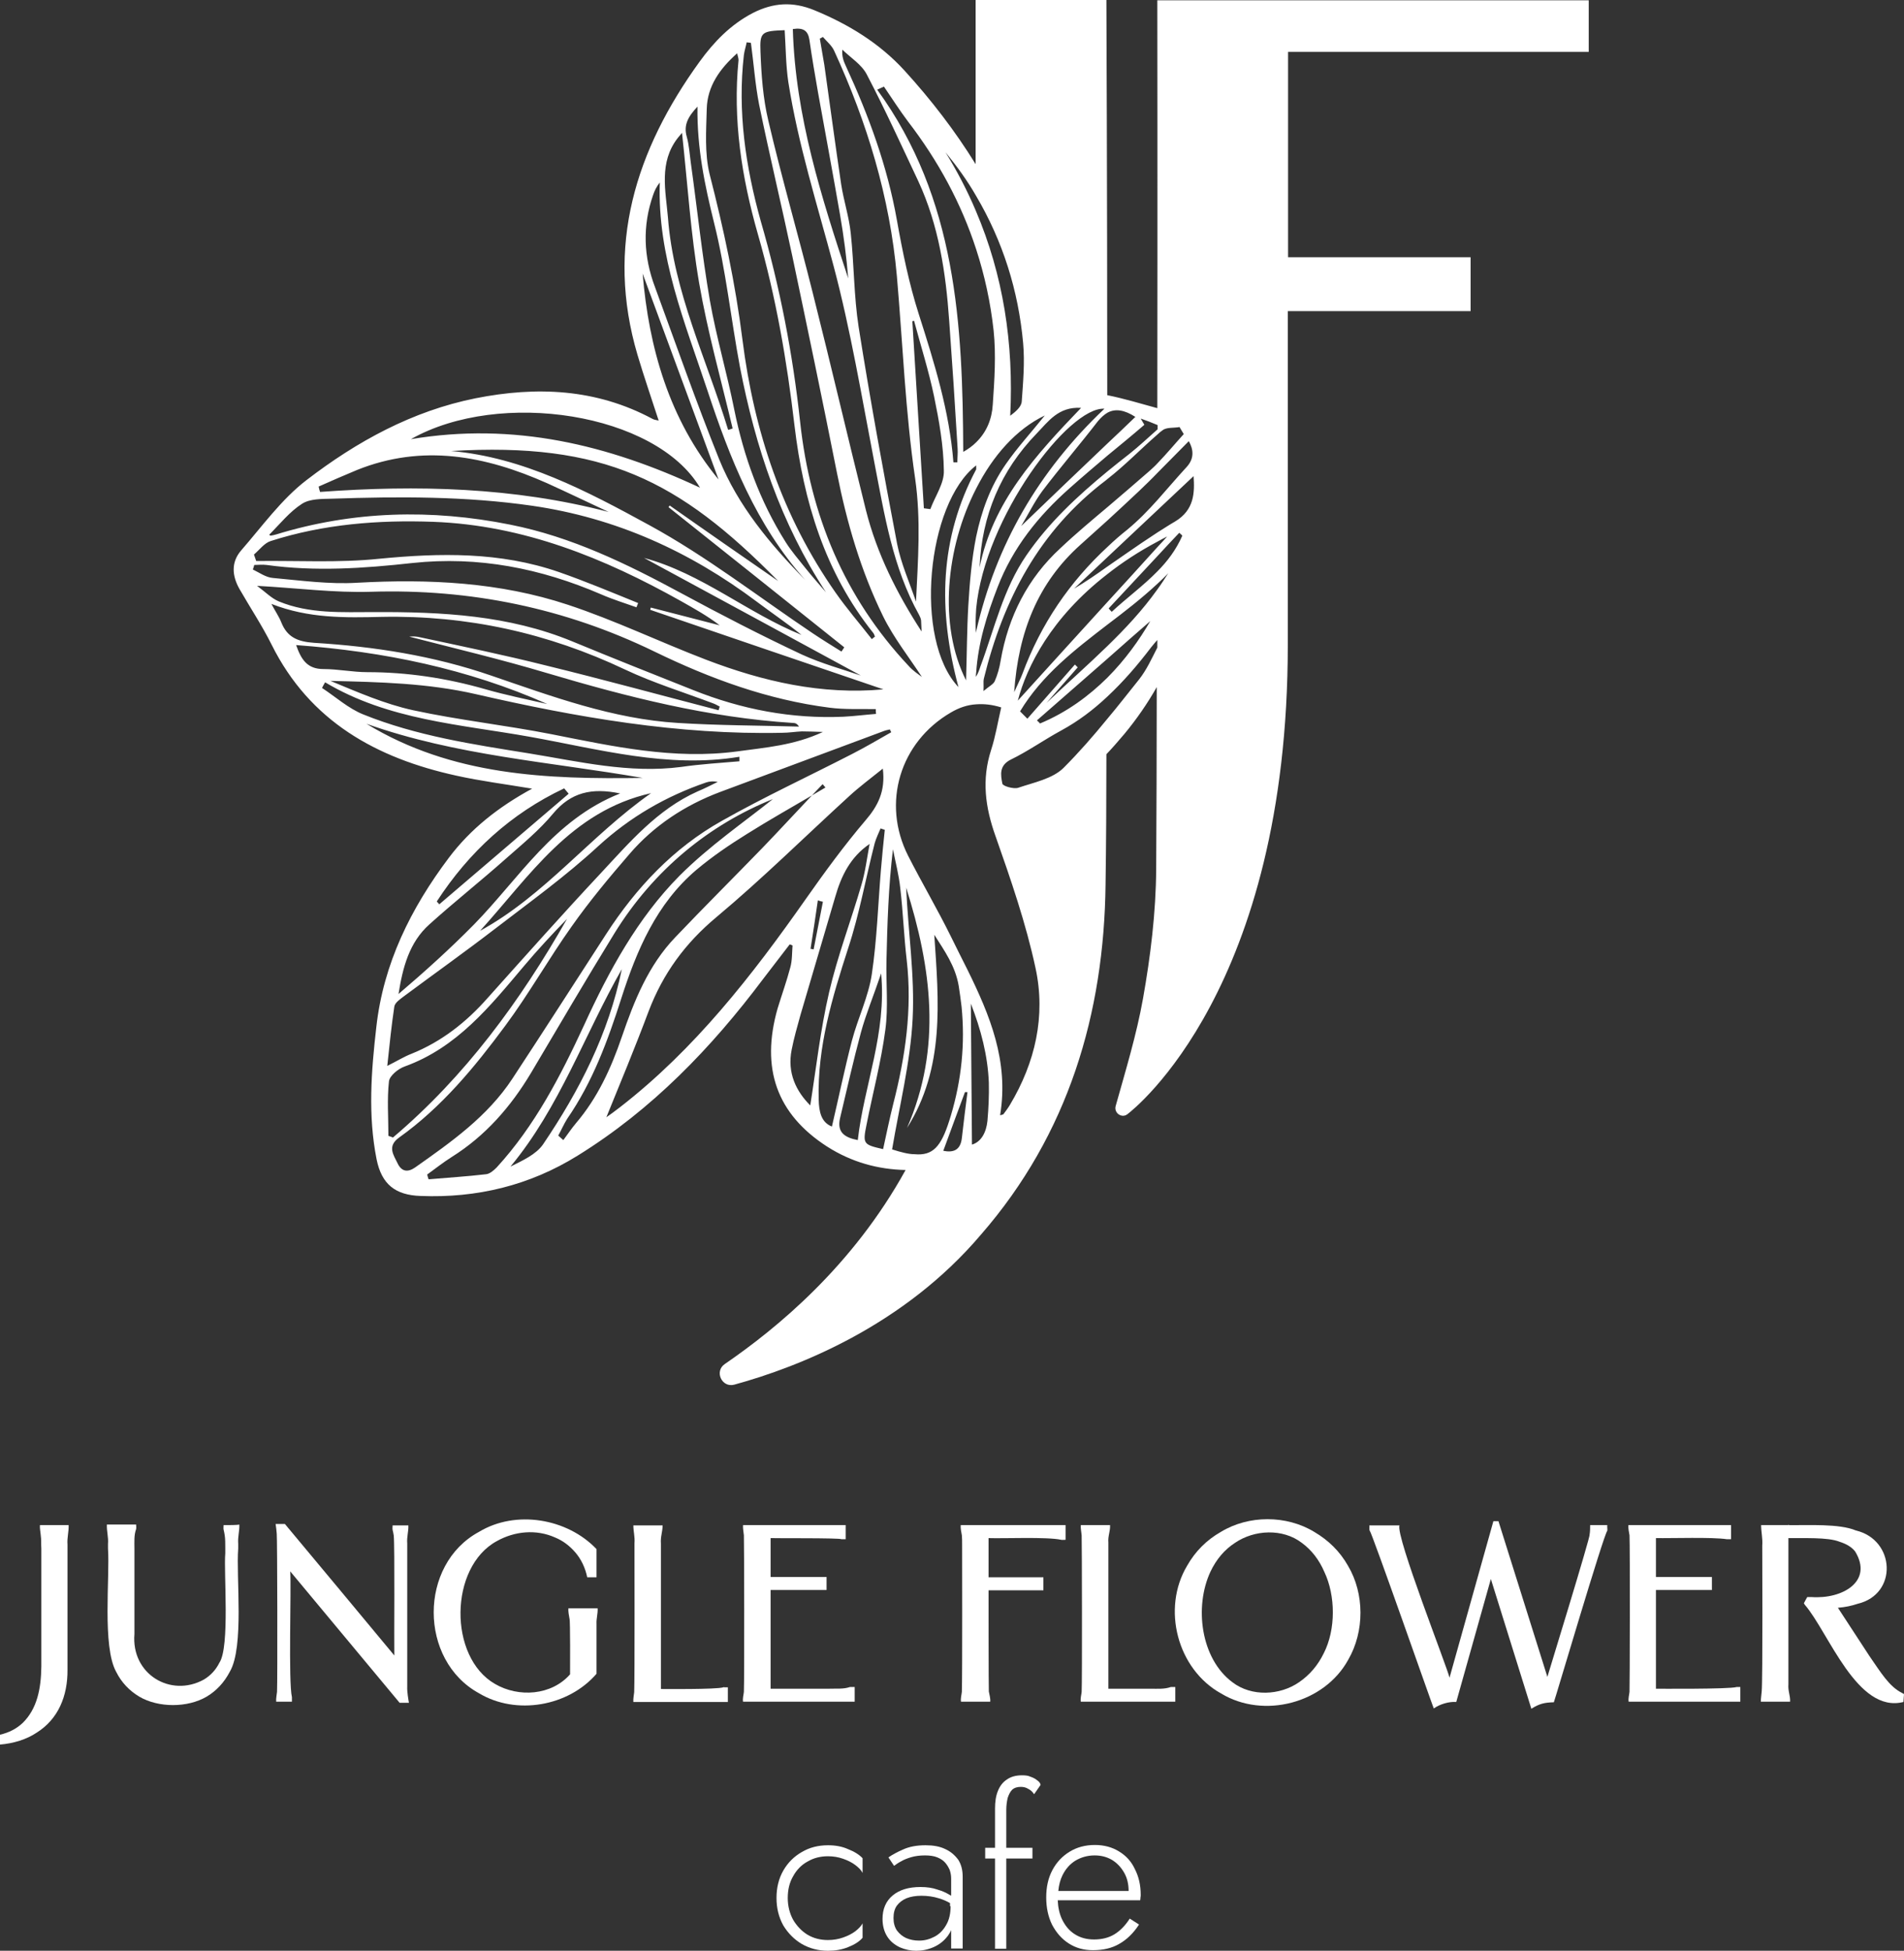 <?xml version="1.0" encoding="UTF-8"?> <svg xmlns="http://www.w3.org/2000/svg" width="206" height="211" viewBox="0 0 206 211" fill="none"><rect x="0" y="0" width="206" height="211" fill="#333333" stroke="none"/><path d="M24.495 164.962H24.191C24.191 165.084 24.16 165.328 24.191 165.45C24.251 165.664 24.282 165.877 24.312 166.06C24.373 166.396 24.373 167.006 24.373 167.433C24.373 167.616 24.373 167.83 24.373 168.013C24.191 170.057 24.89 178.142 23.734 179.85C23.339 180.644 22.76 181.254 22.03 181.681C18.44 183.633 14.18 181.071 14.545 176.738C14.545 176.616 14.545 168.013 14.545 167.891C14.545 167.769 14.545 167.647 14.545 167.525C14.545 166.793 14.484 166.06 14.727 165.389C14.758 165.267 14.727 165.023 14.727 164.901C14.301 164.901 11.989 164.901 11.563 164.901C11.532 165.633 11.745 166.243 11.684 167.006C11.684 167.159 11.684 167.311 11.684 167.494C11.898 170.606 11.046 178.081 12.567 180.827C13.145 181.986 13.997 182.871 15.062 183.511C17.131 184.732 20.296 184.732 22.365 183.511C23.43 182.871 24.251 181.986 24.86 180.827C26.442 178.142 25.529 170.576 25.773 167.494C25.773 167.311 25.773 167.159 25.773 166.976C25.712 166.213 25.925 165.603 25.895 164.901C25.681 164.962 24.708 164.962 24.495 164.962Z" fill="white"></path><path d="M205.787 183.115C204.387 182.413 203.505 180.918 202.257 179.118L198.849 173.901C199.64 173.84 200.34 173.688 200.979 173.474C205.361 172.437 205.057 166.548 200.797 165.542C199.001 164.779 195.594 164.992 193.524 164.962V164.901L193.464 164.962C193.281 164.962 190.634 164.962 190.542 164.962C190.542 165.725 190.725 166.396 190.664 167.189C190.664 167.372 190.725 181.589 190.603 182.962C190.573 183.328 190.512 183.694 190.512 184.061H193.677C193.707 183.389 193.433 182.901 193.494 182.169C193.494 182.077 193.494 181.284 193.494 181.01C193.494 180.979 193.494 166.396 193.494 166.365C195.015 166.396 197.754 166.243 199.032 166.762C199.793 167.006 200.34 167.342 200.705 167.799C202.714 171.064 199.306 172.986 195.989 172.742C195.989 172.742 195.654 172.742 195.533 172.742C195.472 172.833 195.168 173.413 195.168 173.413L195.259 173.565C197.845 176.555 200.918 185.372 205.939 184.091L206 183.237L205.787 183.115Z" fill="white"></path><path d="M4.321 164.962C4.29 165.328 4.382 165.694 4.412 166.091C4.473 166.457 4.443 167.098 4.473 167.525C4.473 167.647 4.473 180.094 4.473 180.247C4.443 182.657 4.017 184.823 2.465 186.349C1.795 186.989 0.943 187.417 0 187.63C0 187.935 0 188.393 0 188.698C1.461 188.576 2.86 188.149 3.956 187.417C6.299 185.952 7.333 183.45 7.303 180.583C7.303 180.491 7.303 167.25 7.303 167.067C7.242 166.304 7.455 165.694 7.425 164.962H4.321Z" fill="white"></path><path d="M78.262 182.505C77.562 182.749 71.507 182.688 71.507 182.688C71.507 182.657 71.507 167.037 71.507 166.945C71.446 166.213 71.689 165.694 71.689 164.992H68.525C68.525 165.664 68.707 166.213 68.646 166.945C68.646 167.037 68.677 181.62 68.616 183.023C68.585 183.328 68.494 183.755 68.525 184.091H78.749V182.505H78.353C78.323 182.474 78.262 182.474 78.262 182.505Z" fill="white"></path><path d="M64.66 173.962H61.496C61.465 174.298 61.557 174.755 61.617 175.091C61.709 175.213 61.678 180.766 61.678 181.101C59.67 183.389 56.11 183.633 53.554 182.139C48.503 179.24 48.594 169.508 53.736 166.701C55.684 165.603 58.027 165.389 60.066 166.304C60.887 166.64 61.617 167.189 62.226 167.891C62.865 168.623 63.321 169.569 63.534 170.606H64.539C64.539 170.545 64.539 167.708 64.539 167.555C61.374 164.23 55.806 163.284 51.819 165.694C45.277 169.233 45.308 179.576 51.819 183.145C55.836 185.556 61.496 184.579 64.539 181.04C64.539 180.186 64.539 176.433 64.539 175.64C64.508 175.091 64.691 174.542 64.66 173.962Z" fill="white"></path><path d="M106.925 166.365C108.599 166.426 113.254 166.213 114.806 166.548C114.928 166.579 115.171 166.548 115.293 166.548V164.962H103.943C103.913 165.328 104.004 165.694 104.065 166.06C104.095 166.304 104.095 166.731 104.095 167.067C104.095 167.281 104.126 181.498 104.065 182.993C104.035 183.328 103.913 183.694 103.974 184.061H107.138C107.169 183.694 107.047 183.298 106.986 182.962C106.956 182.718 106.956 172.589 106.956 172.01H112.889V170.606H106.956V166.365H106.925Z" fill="white"></path><path d="M44.06 182.444C44.06 181.528 44.06 167.067 44.06 166.945C43.999 166.213 44.212 165.664 44.182 164.992C43.786 164.992 42.874 164.992 42.478 164.992C42.478 165.115 42.448 165.359 42.478 165.481C42.539 165.694 42.569 165.908 42.6 166.091C42.721 167.189 42.63 177.715 42.661 179.057C42.569 178.935 30.915 164.931 30.824 164.84C30.55 164.84 30.094 164.84 29.82 164.84C29.881 165.176 29.911 165.572 29.942 165.908C30.002 166.365 30.033 181.803 29.972 182.993C29.942 183.298 29.85 183.725 29.881 184.061H31.585V183.572C31.189 181.925 31.524 171.887 31.402 169.965L43.239 184.183H44.243C44.182 183.847 44.03 182.932 44.06 182.444Z" fill="white"></path><path d="M92.046 182.474C92.015 182.474 91.985 182.474 91.954 182.474C91.255 182.718 90.463 182.627 89.703 182.657C89.612 182.657 83.435 182.657 83.374 182.657V171.979H89.429V170.576H83.374V166.365C83.556 166.396 90.92 166.335 91.042 166.487C91.133 166.487 91.376 166.487 91.498 166.487V164.962H80.392C80.361 165.328 80.453 165.694 80.483 166.06C80.513 166.304 80.544 181.498 80.483 182.993C80.453 183.328 80.331 183.694 80.392 184.061H92.472V182.474H92.046Z" fill="white"></path><path d="M124.482 182.657H124.422C124.239 182.657 120.162 182.657 119.918 182.657C119.918 182.627 119.918 166.945 119.918 166.854C119.857 166.121 120.131 165.664 120.101 164.962H116.936C116.906 165.328 116.997 165.694 117.027 166.06C117.058 166.64 117.088 181.986 117.027 182.993C116.997 183.328 116.875 183.694 116.936 184.061H127.16V182.474C127.099 182.474 126.673 182.474 126.673 182.474C125.973 182.718 125.243 182.657 124.482 182.657Z" fill="white"></path><path d="M179.162 182.657V171.979H185.217V170.576H179.162V166.365C180.836 166.396 185.278 166.243 186.83 166.487C186.921 166.487 187.165 166.487 187.287 166.487V164.962H176.18C176.15 165.328 176.241 165.694 176.302 166.06C176.363 167.464 176.332 182.718 176.302 182.993C176.272 183.328 176.15 183.694 176.211 184.061H188.291V182.474C188.23 182.474 187.956 182.474 187.895 182.474C187.104 182.718 179.223 182.657 179.162 182.657Z" fill="white"></path><path d="M173.898 164.962H172.042C172.042 165.298 172.042 165.664 171.981 165.999C172.103 166.121 167.447 181.254 167.417 181.376L162.122 164.535H161.575L156.828 181.467C156.584 180.338 150.986 166.152 151.412 164.992H148.156C148.186 165.145 148.125 165.42 148.186 165.542C148.46 165.847 154.88 184.213 155.124 184.793C155.763 184.335 156.767 184.03 157.558 184.091L161.301 170.789L165.682 184.823C166.565 184.274 167.082 184.152 168.117 184.122C168.33 183.542 173.503 165.999 173.898 165.572C173.929 165.389 173.868 165.115 173.898 164.962Z" fill="white"></path><path d="M121.074 200.261C120.344 199.803 119.462 199.559 118.458 199.559C117.423 199.559 116.51 199.803 115.719 200.291C114.928 200.779 114.319 201.42 113.863 202.274C113.407 203.129 113.194 204.105 113.194 205.234C113.194 206.332 113.406 207.339 113.832 208.193C114.289 209.047 114.867 209.719 115.628 210.207C116.388 210.695 117.24 210.939 118.245 210.939C119.34 210.939 120.283 210.725 121.074 210.268C121.896 209.81 122.626 209.108 123.235 208.163L122.231 207.522C121.744 208.285 121.166 208.864 120.557 209.23C119.949 209.597 119.218 209.78 118.366 209.78C117.575 209.78 116.875 209.597 116.267 209.2C115.689 208.834 115.232 208.285 114.897 207.583C114.624 207.003 114.471 206.302 114.441 205.539H123.357C123.387 205.447 123.387 205.356 123.387 205.264C123.417 205.142 123.417 205.051 123.417 204.959C123.417 203.891 123.204 202.976 122.778 202.152C122.413 201.359 121.835 200.718 121.074 200.261ZM114.502 204.532C114.563 203.891 114.715 203.312 114.958 202.824C115.293 202.152 115.749 201.634 116.328 201.268C116.936 200.902 117.636 200.688 118.427 200.688C119.127 200.688 119.736 200.84 120.314 201.176C120.861 201.512 121.287 201.969 121.622 202.549C121.957 203.129 122.109 203.8 122.109 204.532H114.502Z" fill="white"></path><path d="M89.581 199.59C88.516 199.59 87.573 199.834 86.751 200.322C85.899 200.81 85.23 201.481 84.743 202.335C84.256 203.19 84.013 204.166 84.013 205.295C84.013 206.393 84.256 207.369 84.743 208.254C85.26 209.108 85.93 209.78 86.751 210.268C87.603 210.756 88.546 211 89.581 211C90.372 211 91.103 210.878 91.772 210.603C92.472 210.329 92.989 209.993 93.324 209.597V208.041C93.172 208.315 92.898 208.62 92.533 208.895C92.168 209.169 91.742 209.383 91.224 209.566C90.707 209.749 90.159 209.841 89.581 209.841C88.76 209.841 88.029 209.658 87.36 209.261C86.721 208.864 86.204 208.315 85.808 207.644C85.443 206.973 85.23 206.18 85.23 205.295C85.23 204.41 85.412 203.617 85.808 202.946C86.173 202.274 86.69 201.725 87.36 201.359C88.029 200.963 88.76 200.779 89.581 200.779C90.159 200.779 90.707 200.871 91.224 201.054C91.742 201.237 92.168 201.451 92.533 201.725C92.898 202 93.172 202.274 93.324 202.58V200.993C92.989 200.627 92.472 200.291 91.772 200.017C91.103 199.712 90.372 199.59 89.581 199.59Z" fill="white"></path><path d="M112.189 192.542C112.007 192.39 111.763 192.267 111.49 192.176C111.246 192.054 110.942 192.023 110.577 192.023C109.907 192.023 109.36 192.176 108.934 192.481C108.508 192.756 108.173 193.183 107.96 193.732C107.747 194.251 107.656 194.891 107.656 195.623V199.864H106.591V201.024H107.656V210.786H108.873V201.024H111.703V199.864H108.873V195.776C108.873 195.288 108.934 194.861 109.025 194.464C109.147 194.098 109.299 193.793 109.512 193.579C109.755 193.366 110.059 193.274 110.455 193.274C110.729 193.274 111.003 193.335 111.246 193.488C111.49 193.61 111.703 193.793 111.885 194.068L112.585 193.061C112.555 192.847 112.402 192.695 112.189 192.542Z" fill="white"></path><path d="M102.239 199.986C101.661 199.712 100.961 199.59 100.14 199.59C99.166 199.59 98.375 199.742 97.706 200.047C97.067 200.322 96.519 200.627 96.123 200.902L96.732 201.817C96.945 201.664 97.188 201.481 97.493 201.329C97.797 201.146 98.192 200.993 98.618 200.871C99.044 200.749 99.531 200.688 100.079 200.688C100.596 200.688 101.053 200.749 101.418 200.902C101.783 201.054 102.057 201.237 102.27 201.481C102.483 201.725 102.635 202 102.757 202.274C102.848 202.549 102.909 202.854 102.909 203.19V205.051C102.848 205.02 102.787 204.959 102.696 204.929C102.361 204.715 101.935 204.532 101.418 204.38C100.9 204.196 100.292 204.105 99.592 204.105C98.314 204.105 97.31 204.41 96.58 205.02C95.849 205.63 95.484 206.485 95.484 207.552C95.484 208.315 95.667 208.956 96.001 209.475C96.336 209.993 96.793 210.359 97.371 210.634C97.949 210.878 98.527 211 99.136 211C99.775 211 100.383 210.878 101.022 210.603C101.631 210.329 102.148 209.932 102.574 209.353C102.696 209.169 102.817 208.986 102.909 208.773V210.756H104.156V203.007C104.156 202.274 104.004 201.664 103.669 201.146C103.274 200.627 102.848 200.261 102.239 199.986ZM102.848 206.18C102.848 206.973 102.696 207.675 102.361 208.224C102.057 208.773 101.631 209.2 101.113 209.475C100.596 209.749 100.048 209.902 99.44 209.902C98.923 209.902 98.466 209.81 98.04 209.627C97.645 209.444 97.31 209.169 97.036 208.803C96.793 208.437 96.671 207.98 96.671 207.461C96.671 206.912 96.793 206.454 97.036 206.119C97.279 205.783 97.645 205.508 98.071 205.325C98.527 205.142 99.075 205.051 99.683 205.051C100.353 205.051 100.992 205.142 101.57 205.325C101.996 205.447 102.422 205.63 102.787 205.844V206.18H102.848Z" fill="white"></path><path d="M106.134 133.538C115.597 122.677 119.462 109.619 119.614 95.615C119.675 91.435 119.705 86.707 119.705 81.581C120.344 80.91 120.983 80.178 121.653 79.384C122.991 77.767 124.148 76.089 125.152 74.32C125.152 81.581 125.121 88.354 125.091 93.998C125.061 98.697 124.482 103.425 123.661 108.032C122.961 111.937 121.805 115.72 120.709 119.626C120.496 120.388 121.379 120.999 121.987 120.51C122.748 119.931 139.331 106.873 139.331 69.743V69.683C139.331 68.432 139.331 42.987 139.331 33.651H159.11V27.824H139.362V5.614H171.89V0.031H125.213C125.213 0.549 125.243 20.99 125.213 44.147C123.417 43.658 121.622 43.109 119.796 42.743C119.796 20.044 119.705 0.458 119.705 0H105.556C105.556 0.244 105.556 7.353 105.556 17.756C103.335 14.156 100.748 10.8 97.858 7.627C95.15 4.668 91.802 2.624 88.09 1.098C85.778 0.153 83.678 0.275 81.457 1.403C79.053 2.654 77.258 4.515 75.706 6.651C68.768 16.231 65.482 26.604 68.981 38.411C69.681 40.76 70.472 43.048 71.263 45.489C70.959 45.428 70.746 45.397 70.594 45.306C64.508 42.041 58.057 41.767 51.454 43.079C44.608 44.452 38.614 47.746 33.167 51.926C30.459 54.001 28.359 56.93 26.077 59.553C24.982 60.835 25.103 62.299 25.925 63.733C27.081 65.747 28.359 67.669 29.394 69.743C33.532 78.042 40.744 82.008 49.385 83.9C52.002 84.479 54.649 84.815 57.571 85.303C53.919 87.286 50.907 89.666 48.564 92.778C44.456 98.239 41.474 104.219 40.713 111.114C40.165 115.873 39.8 120.632 40.744 125.392C41.291 128.107 42.782 129.266 45.49 129.358C51.576 129.602 57.297 128.229 62.5 124.995C70.533 120.022 76.953 113.371 82.583 105.866C83.526 104.615 84.5 103.395 85.443 102.144C85.534 102.175 85.656 102.236 85.747 102.266C85.686 103.059 85.717 103.883 85.504 104.646C85.108 106.141 84.591 107.575 84.134 109.07C82.278 115.568 84.043 120.51 89.49 124.019C92.168 125.727 95.028 126.49 97.979 126.551C92.259 136.924 84.104 143.636 78.414 147.541C77.258 148.335 78.11 150.135 79.448 149.768C86.569 147.816 97.827 143.331 106.134 133.538ZM106.834 121.243C106.712 122.432 106.195 123.5 105.16 123.805C105.13 118.802 105.069 113.737 105.039 108.551C106.134 111.358 106.864 114.165 106.986 117.093C107.017 118.497 106.956 119.87 106.834 121.243ZM109.268 119.504C109.055 119.87 108.812 120.175 108.568 120.51C108.508 120.571 108.386 120.571 108.203 120.632C109.177 114.775 107.077 109.771 104.674 104.89C104.065 103.669 103.456 102.48 102.878 101.29C101.418 98.33 99.744 95.493 98.253 92.564C95.362 86.859 97.371 80.269 102.878 77.066C103.761 76.547 104.643 76.242 105.617 76.181C106.469 76.12 107.351 76.211 108.325 76.516C107.96 78.072 107.716 79.628 107.23 81.123C106.195 84.327 106.591 87.317 107.716 90.459C109.36 95.127 111.003 99.886 112.037 104.707C113.163 109.893 112.007 114.927 109.268 119.504ZM100.657 55.069C100.414 55.038 100.201 55.008 99.957 54.977C99.531 48.235 99.136 41.492 98.71 34.75C98.77 34.719 98.831 34.719 98.892 34.689C99.623 37.404 100.474 40.089 101.053 42.835C101.6 45.489 102.087 48.204 102.118 50.889C102.178 52.262 101.174 53.665 100.657 55.069ZM105.617 50.34C105.617 50.492 105.617 50.614 105.617 50.767C101.661 58.211 101.448 65.96 103.7 74.32C98.831 69.194 100.261 54.459 105.617 50.34ZM125.213 70.049C124.604 71.238 124.056 72.459 123.235 73.496C122.079 74.93 120.953 76.394 119.766 77.798C118.275 79.628 116.723 81.398 115.08 83.045C113.893 84.235 111.855 84.632 110.151 85.212C109.664 85.364 108.477 85.028 108.447 84.754C108.264 83.808 108.082 82.801 109.36 82.161C111.246 81.245 112.95 80.025 114.806 79.018C116.662 78.011 118.305 76.761 119.796 75.357C121.531 73.74 123.083 71.94 124.543 70.018C124.756 69.743 125 69.469 125.213 69.225C125.213 69.499 125.213 69.774 125.213 70.049ZM112.189 77.92C114.806 75.632 117.393 73.374 119.796 71.269C121.47 69.774 123.052 68.401 124.452 67.181C123.265 69.225 121.744 71.361 119.796 73.313C117.819 75.266 115.445 77.035 112.524 78.255C112.402 78.133 112.311 78.011 112.189 77.92ZM125.213 63.764C123.6 66.021 121.744 68.004 119.796 69.896C117.666 71.971 115.415 73.954 113.224 76.028C114.35 74.747 115.476 73.466 116.601 72.184C116.51 72.093 116.388 71.971 116.297 71.879C114.593 73.832 112.859 75.784 111.155 77.737C110.881 77.462 110.638 77.218 110.364 76.944C112.737 73.008 116.267 70.293 119.796 67.577C121.653 66.174 123.509 64.74 125.213 63.154C125.608 62.788 126.034 62.391 126.399 61.994C126.034 62.574 125.639 63.184 125.213 63.764ZM110.12 75.784C111.094 72.093 113.711 66.815 119.827 62.086C121.379 60.865 123.174 59.675 125.243 58.577C125.578 58.394 125.913 58.211 126.278 58.028C125.943 58.394 125.608 58.791 125.243 59.157C123.448 61.14 121.653 63.123 119.827 65.106C116.541 68.706 113.285 72.306 110.12 75.784ZM125.213 61.811C123.691 63.367 121.896 64.679 120.283 66.174C120.162 66.052 120.04 65.93 119.949 65.808C121.713 63.916 123.478 62.025 125.243 60.133C126.034 59.279 126.795 58.455 127.586 57.631C127.708 57.723 127.83 57.845 127.921 57.937C127.251 59.462 126.308 60.713 125.213 61.811ZM127.13 56.411C126.491 56.777 125.852 57.204 125.213 57.601C124.087 58.333 122.961 59.096 121.866 59.859C121.166 60.347 120.496 60.804 119.796 61.292C118.64 62.116 117.453 62.94 116.206 63.672C117.393 62.543 118.61 61.414 119.796 60.286C121.592 58.577 123.417 56.899 125.213 55.191C126.521 53.97 127.83 52.719 129.138 51.499C129.26 53.269 129.229 55.16 127.13 56.411ZM128.377 50.523C127.312 51.682 126.308 52.872 125.274 54.031C124.239 55.191 123.144 56.319 121.957 57.296C121.227 57.876 120.557 58.455 119.888 59.096C115.719 62.94 112.615 67.486 110.607 72.916C110.394 73.466 110.12 73.984 109.725 74.869C110.181 68.371 112.281 63.062 116.875 58.943C117.879 58.059 118.853 57.143 119.857 56.258C120.983 55.221 122.109 54.184 123.235 53.116C123.904 52.475 124.604 51.804 125.274 51.102C126.369 50.004 127.464 48.875 128.621 47.716C129.138 48.631 129.229 49.608 128.377 50.523ZM127.617 46.191C127.769 46.435 127.921 46.709 128.073 46.953C127.13 47.991 126.247 49.058 125.274 50.065C125 50.37 124.695 50.645 124.391 50.919C122.9 52.231 121.379 53.513 119.888 54.794C118.153 56.258 116.388 57.723 114.745 59.279C111.185 62.543 109.086 66.693 108.264 71.452C108.142 72.215 107.929 72.977 107.625 73.679C107.473 74.015 107.017 74.228 106.408 74.747C106.438 74.015 106.378 73.71 106.438 73.435C108.538 64.862 112.433 57.418 119.644 51.957C119.705 51.896 119.766 51.865 119.827 51.804C121.713 50.34 123.417 48.57 125.243 46.984C125.395 46.831 125.578 46.679 125.76 46.557C126.186 46.191 126.978 46.313 127.617 46.191ZM125.243 45.977V46.435C124.178 47.38 123.235 48.265 122.2 49.089C121.409 49.699 120.618 50.34 119.827 50.98C116.571 53.665 113.498 56.503 111.064 60.042C108.538 63.703 107.595 68.004 106.073 72.093C105.952 72.459 105.83 72.825 105.617 73.16C105.617 73.191 105.586 73.191 105.586 73.191C105.586 73.038 105.586 72.886 105.617 72.733C105.83 69.53 106.773 66.51 107.929 63.52C109.573 59.248 112.342 55.801 115.719 52.811C117.058 51.621 118.458 50.431 119.827 49.272C121.166 48.174 122.505 47.075 123.813 45.947C123.691 45.733 123.539 45.489 123.417 45.275C123.965 45.458 124.513 45.672 125.243 45.977ZM119.827 44.635C120.679 44.177 121.653 44.33 122.839 45.092C121.835 46.069 120.831 47.014 119.827 47.96C116.723 50.919 113.619 53.879 110.485 56.899C111.277 55.587 111.916 54.275 112.768 53.116C114.715 50.553 116.814 48.113 118.792 45.55C119.127 45.153 119.462 44.848 119.827 44.635ZM119.492 44.208C112.342 50.98 107.747 58.943 105.617 68.279C105.617 68.34 105.586 68.401 105.586 68.462C105.526 67.608 105.556 66.723 105.617 65.808C106.56 55.953 115.628 43.963 119.492 44.208ZM116.967 44.116C112.007 49.272 107.412 54.306 105.982 61.384C106.225 55.74 108.264 50.919 112.159 46.892C113.406 45.611 114.502 43.963 116.967 44.116ZM108.812 50.218C107.138 52.628 106.195 55.282 105.617 58.028C105.13 60.469 104.917 62.971 104.765 65.503C104.613 68.096 104.613 70.72 104.521 73.588C101.509 67.638 102.331 59.218 105.617 52.842C107.412 49.303 109.968 46.404 113.041 44.94C111.55 46.801 110.059 48.418 108.812 50.218ZM105.617 21.204C108.477 26.055 110.181 31.394 110.698 37.129C110.881 39.204 110.698 41.309 110.546 43.414C110.516 43.994 109.907 44.513 109.299 44.97C109.694 37.129 108.538 29.746 105.586 22.821C104.674 20.655 103.578 18.549 102.3 16.475C103.548 18 104.674 19.556 105.617 21.204ZM95.636 9.366C96.488 10.617 97.31 11.899 98.223 13.119C101.509 17.39 104.004 21.997 105.617 26.97C106.53 29.777 107.169 32.706 107.503 35.757C107.777 38.38 107.595 41.096 107.412 43.75C107.321 45.336 106.743 46.74 105.617 47.838C105.221 48.235 104.765 48.57 104.217 48.875C104.156 35.085 103.487 21.478 94.906 9.702C95.15 9.58 95.393 9.488 95.636 9.366ZM91.133 5.37C92.046 6.254 93.233 6.987 93.78 8.054C95.758 11.838 97.523 15.712 99.349 19.587C101.57 24.377 102.331 29.502 102.696 34.689C103.03 39.295 103.335 43.902 103.609 48.54C103.639 49.028 103.578 49.516 103.578 50.004C103.426 50.004 103.274 50.004 103.152 50.004C102.726 44.482 101.083 39.234 99.409 33.987C98.344 30.662 97.645 27.214 97.036 23.797C96.001 17.97 93.993 12.509 91.528 7.17C91.285 6.651 91.072 6.132 91.133 5.37ZM89.033 3.997C89.459 4.485 90.007 4.942 90.251 5.492C93.811 13.241 96.275 21.326 97.036 29.868C97.675 37.19 97.949 44.543 99.014 51.774C99.653 56.228 99.318 60.591 99.105 65.076C98.405 63.001 97.493 60.987 97.067 58.852C95.576 51.041 94.145 43.231 92.898 35.36C92.38 32.034 92.411 28.617 92.046 25.231C91.863 23.461 91.285 21.722 91.011 19.953C90.372 15.651 89.794 11.319 89.186 7.017C89.033 6.071 88.851 5.125 88.699 4.18C88.79 4.149 88.912 4.058 89.033 3.997ZM87.573 4.302C87.847 6.224 88.181 8.146 88.516 10.068C89.307 14.461 90.129 18.855 90.889 23.248C91.285 25.536 91.589 27.824 91.772 30.112C88.881 21.356 86.051 12.57 85.778 3.142C86.964 2.959 87.421 3.356 87.573 4.302ZM84.895 3.264C85.017 5.125 85.017 7.017 85.291 8.878C86.356 15.651 88.425 22.149 90.19 28.77C92.046 35.757 93.233 42.926 94.602 50.035C95.697 55.679 96.58 61.384 99.44 66.51C99.531 66.693 99.623 66.876 99.653 67.089C99.683 67.486 99.683 67.913 99.714 68.31C97.036 64.191 94.876 59.889 93.689 55.191C91.742 47.38 89.916 39.54 87.938 31.699C86.386 25.475 84.591 19.312 83.13 13.058C82.552 10.648 82.37 8.085 82.278 5.583C82.187 3.448 82.43 3.356 84.895 3.264ZM80.483 5.949C80.544 5.492 80.696 5.034 80.787 4.576C80.939 4.607 81.092 4.607 81.244 4.637C81.548 6.865 81.7 9.092 82.126 11.288C83.252 16.78 84.56 22.21 85.717 27.672C87.36 35.482 89.003 43.323 90.555 51.163C91.62 56.533 93.141 61.75 95.545 66.662C96.701 69.011 98.375 71.116 99.744 73.222C99.379 72.947 98.77 72.55 98.314 72.032C91.346 64.618 87.664 55.709 86.569 45.641C85.778 38.289 84.378 31.028 82.309 23.919C80.666 18.031 79.783 12.051 80.483 5.949ZM76.466 11.777C76.527 9.336 77.866 7.444 79.753 5.766C79.814 6.071 79.905 6.285 79.905 6.498C79.266 12.936 80.24 19.19 82.004 25.353C83.952 32.126 85.139 39.021 85.96 46.038C86.934 54.214 89.246 61.903 94.48 68.462C94.571 68.554 94.602 68.737 94.663 68.859C94.541 68.95 94.419 69.042 94.328 69.133C93.019 67.455 91.62 65.838 90.403 64.099C84.652 55.892 81.578 46.648 80.331 36.763C79.57 30.692 78.292 24.743 76.771 18.824C76.223 16.566 76.406 14.126 76.466 11.777ZM91.346 70.018C91.255 70.171 91.133 70.323 91.042 70.476C90.007 69.835 88.972 69.194 87.968 68.523C82.096 64.588 76.466 60.194 70.259 56.808C63.504 53.116 56.566 49.455 48.807 48.784C65.269 47.808 73.424 51.896 84.195 62.849C80.27 60.133 76.345 57.418 72.45 54.672C72.419 54.733 72.389 54.794 72.328 54.855C78.688 59.92 85.017 64.954 91.346 70.018ZM75.462 11.532C75.401 16.017 76.254 20.044 77.258 24.102C78.536 29.197 79.083 34.506 80.057 39.692C81.731 48.357 84.469 56.594 89.368 64.069C88.607 63.184 87.847 62.33 87.116 61.414C86.386 60.499 85.595 59.584 84.986 58.608C82.217 54.214 80.483 49.425 79.448 44.33C78.657 40.363 77.501 36.458 76.801 32.492C75.949 27.55 75.432 22.546 74.732 17.543C74.61 16.627 74.549 15.682 74.306 14.797C73.941 13.546 74.428 12.631 75.462 11.532ZM73.332 14.919C73.424 14.797 73.515 14.705 73.789 14.37C74.397 19.922 74.732 25.322 75.645 30.631C76.558 35.909 78.018 41.096 79.266 46.343C79.114 46.404 78.931 46.465 78.779 46.496C76.466 38.868 72.876 31.607 72.267 23.522C72.024 20.655 71.263 17.573 73.332 14.919ZM70.655 21.112C70.807 20.655 71.02 20.197 71.385 19.739C71.111 27.702 74.093 34.872 76.527 42.194C78.962 49.577 81.791 56.777 87.116 62.726C83.313 58.852 79.844 54.703 77.805 49.669C75.341 43.536 73.15 37.282 70.868 31.058C69.62 27.763 69.498 24.438 70.655 21.112ZM69.529 29.594C72.207 36.855 75.006 44.421 77.745 51.865C72.389 45.367 70.198 37.587 69.529 29.594ZM75.736 52.75C65.756 48.082 55.562 45.641 44.456 47.502C54.102 42.041 70.959 44.696 75.736 52.75ZM38.644 50.828C45.734 47.991 52.519 49.303 59.183 52.262C61.404 53.269 63.626 54.337 65.847 55.374C55.562 52.689 45.125 52.445 34.627 53.208C34.567 53.025 34.506 52.811 34.475 52.628C35.845 52.018 37.244 51.408 38.644 50.828ZM32.68 54.489C33.532 53.94 34.81 53.97 35.936 53.94C43.147 53.696 50.359 53.665 57.571 54.703C66.638 56.014 74.641 59.645 81.913 65.106C83.495 66.296 85.169 67.425 86.721 68.676C80.848 66.296 75.919 62.025 69.681 60.347C77.623 64.648 85.565 68.95 93.141 73.069C91.285 72.428 88.912 71.788 86.721 70.781C82.309 68.706 77.988 66.479 73.698 64.16C67.825 60.987 61.83 58.059 55.197 56.747C46.677 55.038 38.188 55.252 29.85 57.815C29.668 57.876 29.455 57.906 29.272 57.937C29.242 57.937 29.181 57.876 29.12 57.845C30.307 56.655 31.341 55.343 32.68 54.489ZM60.461 61.872C54.102 59.675 47.62 59.798 41.017 60.438C36.636 60.896 32.163 60.621 27.72 60.682C27.629 60.438 27.568 60.225 27.477 59.981C28.085 59.462 28.603 58.73 29.302 58.516C35.023 56.686 40.926 56.228 46.89 56.442C56.627 56.808 65.36 60.347 73.728 65.045C75.128 65.838 76.558 66.632 77.866 67.638C75.401 66.998 72.906 66.357 70.411 65.716C70.381 65.777 70.381 65.869 70.35 65.96C78.749 68.828 87.116 71.696 95.576 74.564C88.881 75.174 82.552 73.71 76.406 71.361C71.385 69.438 66.516 67.089 61.435 65.411C54.071 62.971 46.403 62.604 38.644 63.032C35.601 63.215 32.558 62.788 29.515 62.513C28.755 62.452 28.055 61.933 27.355 61.598C27.416 61.445 27.477 61.262 27.507 61.109C27.933 61.109 28.39 61.048 28.846 61.109C34.11 61.842 39.374 61.476 44.638 60.896C51.759 60.133 58.514 61.476 65.025 64.282C66.273 64.832 67.581 65.228 68.859 65.686C68.92 65.533 68.981 65.381 69.042 65.228C66.182 64.069 63.352 62.879 60.461 61.872ZM40.135 64.008C50.907 63.672 61.131 65.777 70.807 70.476C76.832 73.405 83.069 75.693 89.764 76.547C91.407 76.761 93.08 76.669 94.754 76.7C94.754 76.883 94.754 77.066 94.784 77.218C93.598 77.31 92.441 77.462 91.255 77.523C85.625 77.767 80.24 76.73 75.036 74.655C70.655 72.916 66.273 71.177 61.922 69.377C55.045 66.54 47.803 66.174 40.47 66.204C37.001 66.204 33.471 66.418 30.154 65.045C29.363 64.71 28.724 64.038 27.811 63.367C32.224 63.611 36.179 64.13 40.135 64.008ZM89.033 79.171C85.899 80.635 82.826 80.849 79.753 81.276C72.906 82.191 66.303 80.727 59.67 79.415C54.71 78.439 49.629 77.889 44.699 76.822C41.626 76.15 38.705 74.869 35.753 73.649C41.048 73.771 46.312 73.893 51.485 75.083C62.378 77.584 73.393 79.506 84.621 79.262C85.352 79.262 86.051 79.14 86.751 79.11C87.421 79.11 88.09 79.14 89.033 79.171ZM30.428 67.303C30.185 66.693 29.82 66.174 29.363 65.32C33.41 66.906 37.366 66.815 41.291 66.723C50.541 66.54 59.274 68.462 67.642 72.428C70.685 73.862 73.941 74.869 77.106 76.059C77.379 76.15 77.623 76.303 77.866 76.425C77.836 76.547 77.775 76.7 77.745 76.822C71.507 75.205 65.269 73.496 59.031 71.971C54.528 70.842 49.963 69.896 45.399 68.92C45.034 68.828 44.638 68.828 44.273 68.859C49.233 70.14 54.254 71.33 59.153 72.794C67.886 75.388 76.649 77.615 85.778 78.195C86.021 78.195 86.234 78.255 86.447 78.591C82.065 78.469 77.684 78.469 73.332 78.195C66.303 77.767 59.731 75.327 53.128 73.069C46.92 70.933 40.5 69.927 33.989 69.53C32.193 69.408 31.067 68.92 30.428 67.303ZM32.041 69.774C41.535 70.476 50.602 72.337 59.214 76.15C56.962 75.632 54.68 75.174 52.459 74.533C48.29 73.344 44.06 72.703 39.739 72.703C38.157 72.703 36.575 72.367 34.993 72.367C33.258 72.367 32.589 71.361 32.041 69.774ZM34.84 74.411C34.962 74.198 35.053 73.984 35.175 73.801C42.022 77.889 49.781 78.347 57.297 79.689C64.812 81.032 72.237 83.137 79.996 81.856C79.996 82.008 79.996 82.191 79.996 82.344C77.897 82.527 75.797 82.649 73.698 82.954C68.099 83.686 62.682 82.374 57.236 81.489C51.15 80.513 45.064 79.598 39.313 77.279C37.701 76.638 36.331 75.388 34.84 74.411ZM39.648 78.286C49.324 81.734 59.548 82.405 69.529 84.144C59.183 84.296 48.929 83.93 39.648 78.286ZM70.442 85.791C63.869 90.398 58.97 96.835 51.941 100.68C57.297 94.791 61.739 87.744 70.442 85.791ZM61.039 85.273C61.191 85.456 61.374 85.669 61.526 85.852C56.871 89.849 52.185 93.815 47.529 97.812C47.438 97.72 47.346 97.598 47.255 97.507C50.755 92.137 55.288 87.988 61.039 85.273ZM46.464 99.978C49.172 97.537 52.032 95.279 54.741 92.869C56.505 91.313 58.362 89.788 59.853 87.988C61.77 85.7 64.021 85.181 67.094 85.822C59.913 88.659 56.201 94.974 51.272 100.008C48.685 102.632 45.947 105.103 43.117 107.514C43.573 104.646 44.273 101.93 46.464 99.978ZM42.661 108.886C42.721 108.459 43.269 108.093 43.665 107.788C46.951 105.347 50.298 102.968 53.554 100.466C57.327 97.568 61.222 94.761 64.721 91.527C68.19 88.354 72.054 86.127 76.406 84.632C76.771 84.51 77.197 84.479 77.653 84.571C76.923 84.937 76.193 85.303 75.462 85.608C71.111 87.561 68.099 91.13 64.965 94.486C60.826 98.91 56.81 103.425 52.763 107.941C50.45 110.564 47.773 112.67 44.517 113.981C43.726 114.287 42.995 114.744 41.9 115.293C42.143 113.005 42.356 110.931 42.661 108.886ZM42.022 122.86C42.022 120.877 41.869 118.893 42.082 116.971C42.143 116.361 43.087 115.598 43.786 115.354C49.446 113.31 53.006 108.856 56.688 104.493C58.179 102.724 59.731 101.046 61.344 99.398C56.292 108.276 50.328 116.422 42.508 123.043C42.356 122.951 42.174 122.921 42.022 122.86ZM44.912 126.277C44.121 126.826 43.452 126.734 43.026 125.849C42.569 124.904 41.869 123.988 43.178 123.043C47.803 119.748 51.363 115.415 54.68 110.931C57.236 107.483 59.366 103.7 61.861 100.191C63.778 97.476 65.908 94.913 68.099 92.381C70.746 89.3 74.093 87.103 77.897 85.669C83.8 83.472 89.703 81.276 95.606 79.079C95.819 78.988 96.062 78.957 96.275 78.896C96.336 78.988 96.367 79.11 96.427 79.201C95.028 79.995 93.628 80.818 92.198 81.55C87.512 83.961 82.704 86.188 78.11 88.781C72.876 91.71 68.829 96.012 65.573 101.046C62.196 106.263 58.849 111.48 55.441 116.666C52.732 120.785 48.807 123.531 44.912 126.277ZM52.58 127.009C50.511 127.253 48.442 127.375 46.373 127.558C46.312 127.375 46.251 127.222 46.221 127.039C47.103 126.399 47.955 125.727 48.868 125.148C52.519 122.86 55.258 119.717 57.449 116.056C60.431 111.022 63.382 105.988 66.456 100.985C70.746 94.029 76.801 89.178 83.617 86.432C80.574 88.873 76.74 91.496 73.515 94.73C68.981 99.307 65.877 105.012 63.2 110.87C60.644 116.392 57.875 121.761 53.736 126.277C53.402 126.612 52.976 126.978 52.58 127.009ZM55.227 126.185C60.552 119.778 63.23 111.907 67.277 104.829C65.847 111.815 62.682 117.978 58.757 123.775C57.996 124.873 56.566 125.514 55.227 126.185ZM62.317 121.487C61.83 122.066 61.404 122.707 60.948 123.317C60.765 123.165 60.583 122.982 60.4 122.829C60.735 122.219 61.009 121.578 61.374 120.999C64.113 117.032 65.756 112.578 67.216 108.002C68.89 102.785 71.02 97.751 75.341 94.09C77.045 92.656 78.931 91.374 80.848 90.184C83.13 88.751 85.504 87.408 87.847 86.035C88.242 85.639 88.607 85.212 89.003 84.815C89.094 84.937 89.216 85.059 89.307 85.181C88.82 85.456 88.334 85.761 87.847 86.035C86.051 87.927 84.287 89.849 82.491 91.71C79.357 94.944 76.162 98.117 73.058 101.381C70.137 104.432 68.616 108.246 67.277 112.151C66.121 115.537 64.66 118.741 62.317 121.487ZM67.094 119.748C66.516 120.205 65.908 120.632 65.604 120.846C67.094 117.185 68.707 113.31 70.168 109.405C71.72 105.317 74.124 102.022 77.531 99.185C82.491 95.035 87.086 90.49 91.863 86.127C92.959 85.12 94.145 84.235 95.515 83.137C95.819 85.608 94.967 87.195 93.628 88.751C91.346 91.435 89.246 94.303 87.208 97.202C81.365 105.531 75.158 113.493 67.094 119.748ZM89.033 97.537C88.699 99.246 88.364 100.985 88.029 102.693C87.907 102.663 87.816 102.632 87.695 102.632C87.968 100.893 88.242 99.124 88.486 97.385C88.668 97.446 88.851 97.507 89.033 97.537ZM85.656 113.524C85.899 112.273 86.264 111.022 86.599 109.802C87.847 105.531 89.125 101.259 90.372 96.988C91.011 94.761 91.985 92.717 94.085 91.283C93.811 92.747 93.628 94.273 93.202 95.707C92.076 99.581 90.616 103.395 89.703 107.331C88.76 111.388 88.303 115.537 87.664 119.565C86.173 118.07 85.139 116.087 85.656 113.524ZM88.577 118.924C88.425 113.219 90.037 107.91 91.772 102.541C92.989 98.849 93.659 95.005 94.632 91.222C94.784 90.673 95.058 90.124 95.271 89.605C95.423 89.666 95.576 89.696 95.728 89.757C95.576 91.222 95.423 92.686 95.302 94.181C94.997 97.903 94.876 101.656 94.328 105.347C93.963 107.819 92.806 110.137 92.168 112.578C91.376 115.629 90.737 118.741 90.007 121.853C88.851 121.395 88.607 120.266 88.577 118.924ZM90.889 120.938C91.62 117.856 92.32 114.744 93.141 111.693C93.689 109.68 94.51 107.727 95.332 105.286C95.941 111.785 93.476 117.398 92.806 123.317C91.407 123.043 90.524 122.493 90.889 120.938ZM93.75 121.67C94.419 118.253 95.332 114.866 95.788 111.388C96.123 108.917 95.849 106.385 95.91 103.883C96.001 99.917 96.123 95.92 96.61 91.862C96.884 93.235 97.249 94.639 97.401 96.042C97.706 98.635 97.797 101.259 98.101 103.853C98.71 109.161 97.949 114.317 96.641 119.412C96.245 120.999 95.91 122.616 95.545 124.294C93.415 123.805 93.324 123.744 93.75 121.67ZM98.953 124.843C98.284 124.843 97.493 124.629 96.519 124.324C97.31 119.626 98.497 114.927 98.74 110.229C98.984 105.531 98.253 100.771 98.04 96.012C100.779 104.676 101.935 113.31 98.132 122.005C102.239 115.507 101.57 108.307 101.083 101.107C102.209 102.876 103.365 104.493 103.73 106.659C103.852 107.422 103.943 108.154 104.035 108.886C104.43 112.883 104.035 116.788 102.878 120.663C102.817 120.846 102.757 121.06 102.696 121.243C101.813 124.019 100.931 125.026 98.953 124.843ZM102.057 124.477C102.848 122.341 103.609 120.236 104.4 118.131C104.491 118.131 104.582 118.131 104.674 118.131C104.461 119.778 104.248 121.456 104.065 123.104C103.913 124.416 103.152 124.69 102.057 124.477Z" fill="white"></path><path d="M145.843 169.355C144.961 167.799 143.744 166.609 142.192 165.694C139.179 163.864 135.102 163.864 132.09 165.694C130.538 166.579 129.321 167.799 128.438 169.355C125.669 173.993 127.373 180.552 132.12 183.176C136.715 185.952 143.287 184.244 145.874 179.515C147.638 176.464 147.638 172.376 145.843 169.355ZM143.226 178.813C142.587 180.125 141.705 181.162 140.549 181.955C138.479 183.389 135.406 183.542 133.337 181.955C129.899 179.393 129.199 173.779 130.964 169.996C131.603 168.654 132.485 167.616 133.611 166.884C135.71 165.45 138.784 165.298 140.853 166.884C141.887 167.647 142.709 168.684 143.287 170.026C144.504 172.589 144.535 176.25 143.226 178.813Z" fill="white"></path></svg> 